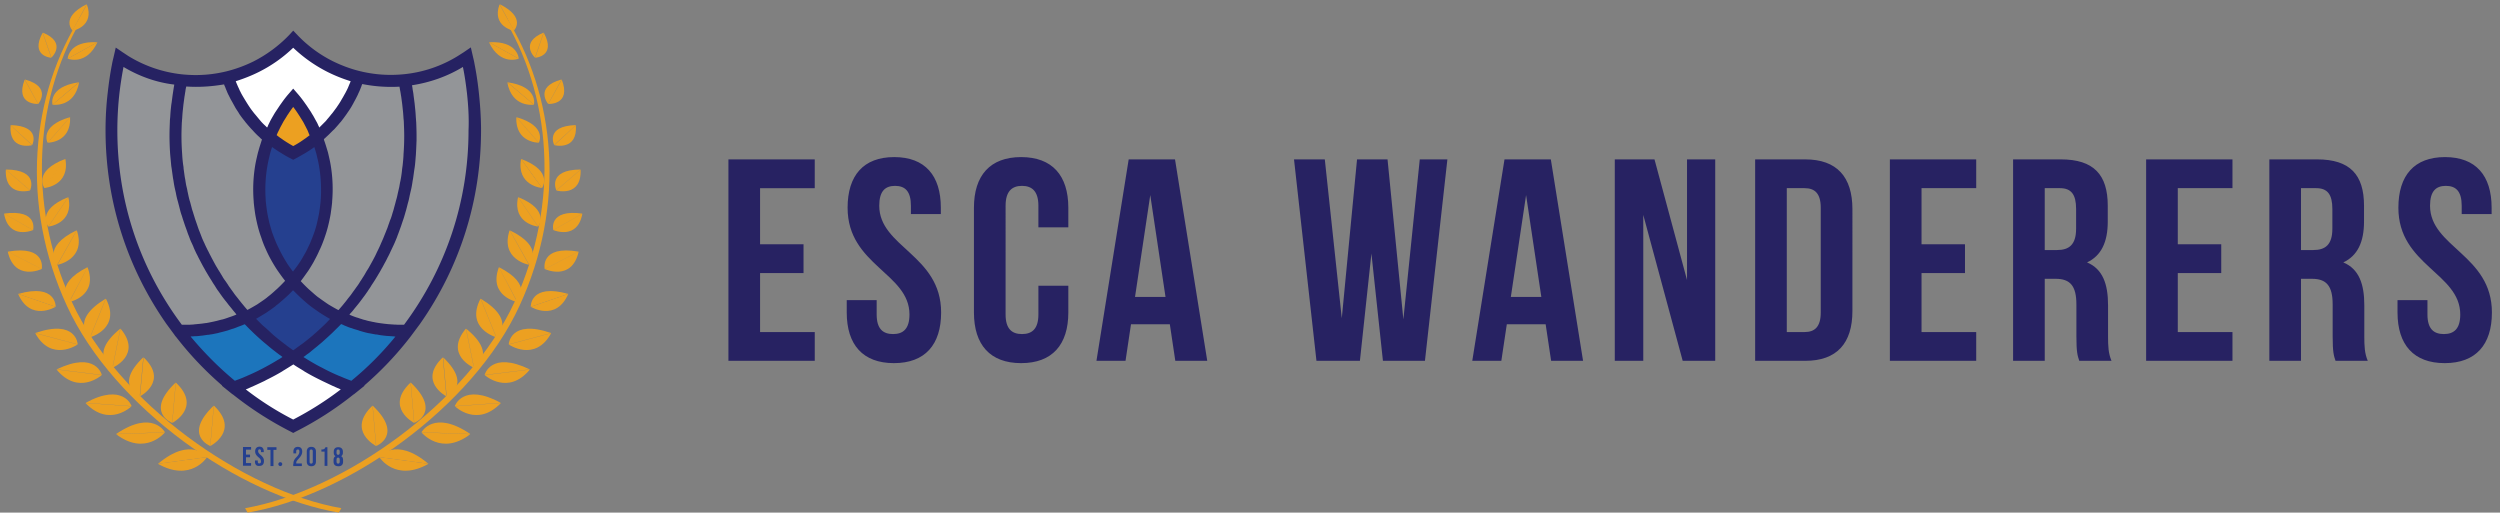 <svg xmlns="http://www.w3.org/2000/svg" width="278" height="57" fill="none" viewBox="0 0 278 57">
  <rect x="0" y="0" width="278" height="57" fill="#808080" stroke="none"/>
  <path fill="#25408F" d="M31.155 51.827a.216.216 0 1 0 0-.431.216.216 0 0 0 0 .431ZM27.02 49.71h.902v.295h-.568v.548h.45v.294h-.45v.647h.568v.294h-.902v-2.077Zm1.333 1.608V51.2h.314v.137c0 .157.058.196.176.196.098 0 .176-.058.176-.215 0-.176-.058-.294-.274-.47-.274-.236-.372-.412-.372-.647 0-.333.176-.53.49-.53.313 0 .47.197.47.53v.078h-.314v-.098c0-.156-.058-.215-.156-.215s-.157.059-.157.196c0 .157.078.255.294.45.274.236.352.412.352.667 0 .333-.176.529-.49.529-.352.039-.509-.157-.509-.49Zm1.724-1.294h-.353v-.294h1.02v.294h-.334v1.803h-.333v-1.803Zm2.548 1.568c0-.294.078-.49.333-.745.255-.274.333-.43.333-.627 0-.195-.059-.235-.176-.235-.098 0-.177.06-.177.216v.215h-.313v-.195c0-.334.176-.53.49-.53.333 0 .49.196.49.53 0 .254-.098.47-.412.803-.196.215-.255.313-.255.47v.04h.627v.293h-.96v-.235h.02Zm1.489-.274V50.22c0-.334.176-.53.509-.53s.51.196.51.53v1.097c0 .333-.177.529-.51.529s-.51-.196-.51-.53Zm.666.02V50.2c0-.157-.059-.216-.177-.216-.098 0-.176.06-.176.216v1.136c0 .157.059.216.176.216.118 0 .177-.059.177-.216Zm1.313-1.118h-.353v-.235c.275 0 .372-.059.45-.255h.217v2.078h-.314V50.22Zm.999 1.117v-.176c0-.196.06-.353.216-.431-.137-.079-.196-.216-.196-.412v-.078c0-.333.176-.51.51-.51.313 0 .509.177.509.51v.078c0 .216-.078.333-.196.412.157.078.215.235.215.43v.177c0 .333-.176.51-.509.51-.372 0-.549-.177-.549-.51Zm.686-.02v-.195c0-.157-.059-.235-.176-.235-.118 0-.177.078-.177.235v.196c0 .157.06.235.177.235.117 0 .176-.078.176-.235Zm0-.96v-.156c0-.137-.059-.216-.176-.216-.118 0-.177.079-.177.216v.157c0 .137.06.215.177.215.117 0 .176-.078.176-.215Z"/>
  <path fill="#fff" d="M32.605 39.737a29.97 29.97 0 0 0 6.604 3.37 36.686 36.686 0 0 1-6.604 4.292A37.775 37.775 0 0 1 26 43.108a29.148 29.148 0 0 0 6.604-3.37Z"/>
  <path fill="#1C75BC" d="M37.817 35.25a15.68 15.68 0 0 0 6.76 1.528c.255 0 .51 0 .765-.02a36.886 36.886 0 0 1-6.134 6.35 29.148 29.148 0 0 1-6.603-3.37 30.759 30.759 0 0 0 5.212-4.488Z"/>
  <path fill="#939598" d="M45.596 17.202c.06-.705.079-1.41.079-2.116a29.21 29.21 0 0 0-.647-6.173c2.254-.235 4.37-.98 6.212-2.116a7.75 7.75 0 0 0 .666-.431c.059.294.137.568.196.862.196 1 .353 2.018.47 3.037.157 1.372.255 2.783.255 4.194a36.705 36.705 0 0 1-7.485 22.28c-.255.02-.51.02-.764.02-2.43 0-4.723-.55-6.76-1.53a29.578 29.578 0 0 0 7.779-18.027Z"/>
  <path fill="#1C75BC" d="M19.867 36.759c.255.02.51.02.765.02 2.43 0 4.722-.55 6.76-1.53a29.31 29.31 0 0 0 5.213 4.488A29.97 29.97 0 0 1 26 43.107a36.886 36.886 0 0 1-6.134-6.348Z"/>
  <path fill="#25408F" d="M27.393 35.25a16.05 16.05 0 0 0 5.212-3.998 15.847 15.847 0 0 0 5.212 3.998 29.304 29.304 0 0 1-5.212 4.487 30.755 30.755 0 0 1-5.212-4.487Z"/>
  <path fill="#939598" d="M36.367 21.043c0-.96-.098-1.881-.255-2.783a14.224 14.224 0 0 0-.862-2.998 14.71 14.71 0 0 0 4.605-6.701 15.5 15.5 0 0 0 3.586.43c.549 0 1.078-.039 1.587-.078.412 1.999.647 4.056.647 6.173 0 .705-.04 1.41-.079 2.116a29.638 29.638 0 0 1-7.798 18.047 16.052 16.052 0 0 1-5.213-3.997 15.539 15.539 0 0 0 3.782-10.21Zm-23.73-10.757a39.14 39.14 0 0 1 .47-3.038c.06-.294.118-.568.197-.862.215.157.43.294.666.431 1.842 1.137 3.958 1.862 6.211 2.116a30.537 30.537 0 0 0-.646 6.173c0 .705.039 1.41.078 2.116a29.638 29.638 0 0 0 7.8 18.047 15.687 15.687 0 0 1-6.761 1.529c-.255 0-.51 0-.765-.02a36.705 36.705 0 0 1-7.485-22.28 33.11 33.11 0 0 1 .235-4.212Z"/>
  <path fill="#939598" d="M20.162 8.913a15.485 15.485 0 0 0 5.173-.353 14.86 14.86 0 0 0 4.605 6.702c-.373.96-.667 1.96-.863 2.998a16.324 16.324 0 0 0-.254 2.783c0 3.9 1.41 7.446 3.762 10.19a15.849 15.849 0 0 1-5.212 3.997 29.638 29.638 0 0 1-7.8-18.047 25.454 25.454 0 0 1-.078-2.117c.04-2.097.255-4.154.666-6.153Z"/>
  <path fill="#25408F" d="M29.097 18.26c.176-1.038.47-2.037.862-2.998a15.828 15.828 0 0 0 2.646 1.744c.94-.49 1.842-1.077 2.645-1.744.372.96.666 1.96.862 2.998.157.902.255 1.842.255 2.783 0 3.9-1.41 7.446-3.762 10.19a15.612 15.612 0 0 1-3.763-10.19c0-.94.098-1.881.255-2.782Z"/>
  <path fill="#fff" d="M28.47 7.425a15.513 15.513 0 0 0 4.135-3.057 15.511 15.511 0 0 0 4.134 3.057c.98.49 2.038.881 3.136 1.156a14.862 14.862 0 0 1-4.605 6.701 15.9 15.9 0 0 0-2.646-4.409 15.263 15.263 0 0 0-2.645 4.41 14.71 14.71 0 0 1-4.605-6.702 15.916 15.916 0 0 0 3.096-1.156Z"/>
  <path fill="#ECA021" d="M32.604 10.854a15.268 15.268 0 0 1 2.646 4.409 15.825 15.825 0 0 1-2.646 1.743 15.062 15.062 0 0 1-2.645-1.744 15.268 15.268 0 0 1 2.645-4.409Z"/>
  <path fill="#262262" d="M11.736 14.479c0-1.372.078-2.822.255-4.272.117-1.058.274-2.116.47-3.096.039-.235.098-.47.157-.705l.254-1.117.804.548c.215.137.411.275.627.412a14.278 14.278 0 0 0 5.937 2.018c1.705.176 3.331.059 4.938-.333a14.858 14.858 0 0 0 2.998-1.097 14.797 14.797 0 0 0 3.959-2.92l.47-.51.47.49a14.202 14.202 0 0 0 3.958 2.92c.96.47 1.96.843 2.998 1.097 1.607.392 3.253.51 4.938.334a14.005 14.005 0 0 0 5.938-2.019l.647-.411.803-.549.255 1.117c.058.235.117.47.156.725.196.98.353 2.018.47 3.096.157 1.45.255 2.9.255 4.272 0 7.799-2.351 15.225-6.8 21.555l-1.018 1.371a36.918 36.918 0 0 1-5.173 5.467l.039.02-.901.725-.294.235h-.02a36.679 36.679 0 0 1-6.427 4.135l-.294.157-.294-.157a37.849 37.849 0 0 1-6.427-4.135h-.02l-.294-.235-.901-.725.039-.02a36.923 36.923 0 0 1-5.173-5.467h-.02l-.176-.254-.823-1.117c-4.429-6.33-6.78-13.756-6.78-21.555Zm1.998-7.035a40.77 40.77 0 0 0-.45 2.9 37.63 37.63 0 0 0-.235 4.135c0 7.877 2.469 15.343 7.172 21.633h.568c.176 0 .372 0 .548-.02.079 0 .157 0 .236-.02.196-.019.411-.038.607-.058.059 0 .137-.02.196-.02.196-.02.392-.058.607-.078.079-.02.138-.02.216-.04.196-.038.372-.078.568-.117.079-.02.157-.039.255-.059.176-.039.353-.097.53-.137.078-.02.175-.039.254-.058.196-.06.392-.118.588-.196l.176-.06a7.5 7.5 0 0 0 .725-.274 1.08 1.08 0 0 1-.117-.156c-.118-.137-.255-.294-.373-.45-.137-.177-.294-.354-.43-.53a8.978 8.978 0 0 0-.354-.45c-.137-.177-.274-.353-.411-.55-.118-.156-.216-.313-.333-.47-.137-.176-.255-.372-.373-.568-.098-.157-.215-.313-.313-.49-.118-.196-.235-.372-.353-.568-.098-.157-.196-.333-.294-.49-.117-.196-.215-.392-.333-.588-.098-.176-.176-.333-.274-.51-.098-.195-.216-.41-.314-.607-.078-.176-.176-.333-.254-.51-.098-.215-.196-.41-.275-.626a12.552 12.552 0 0 0-.235-.51c-.098-.215-.176-.43-.255-.646a5.777 5.777 0 0 1-.196-.53l-.235-.646-.176-.53c-.078-.215-.137-.45-.216-.665a5.413 5.413 0 0 1-.156-.53c-.06-.235-.118-.47-.177-.685-.039-.177-.098-.353-.137-.51a8.046 8.046 0 0 1-.157-.725c-.039-.176-.078-.333-.117-.51a10.43 10.43 0 0 1-.137-.764c-.02-.156-.06-.313-.079-.47l-.117-.842c-.02-.138-.04-.275-.06-.392l-.117-1.254a29.65 29.65 0 0 1-.078-2.175c0-.49.02-1 .04-1.49 0-.176.019-.333.038-.51.02-.332.04-.665.079-.999.02-.195.039-.392.078-.607.04-.294.078-.607.118-.901.039-.216.058-.412.098-.627.02-.157.058-.334.078-.49-1.999-.236-3.9-.921-5.643-1.96Zm16.323 29.491c.098.098.216.196.314.294.392.333.784.647 1.195.96.079.059.177.118.255.196.255.196.51.372.784.568.255-.176.529-.372.784-.568.078-.059.176-.117.254-.176a28.44 28.44 0 0 0 1.196-.96c.098-.098.215-.196.313-.275l.823-.764c.137-.137.274-.255.392-.392.118-.117.235-.235.333-.353-.02 0-.02-.02-.039-.02a23.996 23.996 0 0 1-.94-.568c-.079-.058-.157-.097-.236-.156-.313-.216-.627-.431-.94-.666-.04-.02-.059-.06-.098-.079-.275-.215-.549-.45-.804-.686-.058-.059-.137-.117-.196-.176-.274-.255-.548-.53-.823-.803l-.02-.02-.019.02-.02-.02-.019.02a10.8 10.8 0 0 1-.823.803c-.059.059-.137.117-.196.176-.274.236-.529.47-.823.686-.02.02-.059.04-.078.078-.314.236-.627.451-.94.667-.08.059-.158.098-.216.137-.314.196-.647.392-.98.588h-.02l.353.352.392.392c.294.236.568.49.842.745Zm3.253-7.74.02-.02c.215-.333.392-.646.588-1 .02-.019.02-.038.039-.058.176-.333.333-.666.49-1a.914.914 0 0 0 .059-.136c.137-.334.274-.667.392-1 .02-.059.039-.098.058-.157.118-.333.216-.685.294-1.019.02-.058.02-.117.04-.176.078-.353.156-.705.215-1.058 0-.059.02-.098.02-.157.058-.352.098-.725.137-1.097v-.098c.039-.392.039-.764.039-1.156 0-.882-.078-1.783-.235-2.665a15.42 15.42 0 0 0-.196-.921c-.02-.079-.04-.177-.059-.255a9.956 9.956 0 0 0-.216-.725c-.02-.04-.02-.098-.039-.137a.442.442 0 0 0-.117.078 9.75 9.75 0 0 1-.745.49c-.078.059-.157.098-.255.157-.313.176-.607.353-.94.53l-.294.156-.294-.157a11.396 11.396 0 0 1-.94-.529c-.08-.059-.157-.098-.255-.157-.255-.157-.51-.333-.765-.51-.039-.019-.078-.038-.098-.078-.02.04-.02.079-.039.137-.078.236-.157.49-.215.745-.02.078-.04.176-.06.255a15.42 15.42 0 0 0-.195.92 15.473 15.473 0 0 0-.196 3.822v.098c.04.372.078.725.137 1.097 0 .06.02.098.02.157.059.353.137.705.215 1.058.02.059.02.118.04.176.097.353.195.686.293 1.02.02.058.04.117.06.156.117.333.254.666.391 1 .02.039.04.098.059.137.157.333.313.666.49 1 .02.019.02.038.039.078.176.333.372.666.568.98 0 .019.02.019.02.039.196.313.43.627.646.92l.06.06c.019-.02.038-.04.038-.06.255-.313.47-.607.686-.94Zm.843-14.795c-.098-.176-.176-.352-.274-.529-.06-.117-.118-.235-.177-.333-.117-.196-.235-.372-.353-.568-.058-.098-.117-.176-.176-.274a11.846 11.846 0 0 0-.568-.804c-.196.255-.392.53-.568.804-.06.078-.118.176-.177.274-.117.196-.235.372-.352.568-.06.118-.118.216-.177.333a6.805 6.805 0 0 0-.274.53l-.177.352c-.039.098-.078.196-.117.274.157.118.294.236.45.334.118.078.216.156.334.235.352.235.705.45 1.058.646a9.532 9.532 0 0 0 1.058-.646c.118-.079.216-.157.314-.216.156-.117.313-.235.45-.333-.039-.098-.078-.176-.117-.274a3.02 3.02 0 0 0-.157-.373ZM20.71 9.62c-.04.176-.079.352-.098.548-.04.196-.06.392-.098.588l-.118.881c-.02.197-.04.373-.059.569-.039.313-.059.646-.078.96-.02.157-.02.313-.04.47-.019.49-.039.96-.039 1.45 0 .627.02 1.274.079 2.077.02.412.059.804.117 1.215.02.118.04.235.04.373l.117.842c.02.157.059.294.079.45.039.256.078.51.137.745.039.157.078.314.098.47.058.236.098.471.156.706.04.157.079.333.138.49.058.216.117.45.176.666.04.177.098.333.157.51.058.215.137.43.196.646.058.177.117.334.176.51.078.215.137.411.215.627.06.176.138.353.197.51.078.195.156.411.235.607.078.176.156.353.235.51.078.195.176.391.274.587.078.177.177.333.255.51.098.196.196.372.294.568.098.176.176.333.274.51.098.176.196.372.314.548.098.176.196.333.313.51.098.176.216.352.314.529.098.176.215.333.333.49.117.176.235.333.333.51.117.156.235.332.353.489.117.157.235.333.352.49.118.157.255.313.373.47.117.157.254.314.372.47.137.157.255.314.392.47.078.099.157.177.235.275.02-.02.059-.02.078-.04.334-.175.667-.372 1-.567l.176-.118c.314-.215.647-.431.94-.666l.04-.04c.313-.235.607-.49.901-.764.06-.058.118-.098.177-.156.274-.255.548-.53.823-.823l.058-.06c-.02-.019-.02-.019-.02-.038-.254-.314-.489-.647-.724-.98-.04-.059-.059-.098-.098-.137a17.373 17.373 0 0 1-.627-1.02c-.04-.058-.059-.117-.098-.176a13.346 13.346 0 0 1-.53-1.058c-.019-.059-.058-.117-.078-.176a10.632 10.632 0 0 1-.43-1.098l-.06-.176a12.574 12.574 0 0 1-.352-1.136c-.02-.06-.02-.118-.04-.157a21.412 21.412 0 0 1-.254-1.195c0-.04-.02-.098-.02-.138a24.337 24.337 0 0 1-.157-1.254v-.078a16.277 16.277 0 0 1 .196-4.213c.079-.412.177-.823.275-1.235.02-.058.039-.137.058-.195.099-.392.236-.765.353-1.157.02-.039.02-.058.04-.098a2.678 2.678 0 0 1-.255-.235c-.098-.098-.196-.176-.294-.274a9.995 9.995 0 0 1-.45-.47c-.08-.098-.177-.177-.256-.275a12.638 12.638 0 0 1-.49-.568 1.378 1.378 0 0 1-.156-.196 12.36 12.36 0 0 1-.608-.803c-.039-.06-.078-.137-.117-.196-.137-.216-.294-.431-.412-.666-.059-.098-.117-.216-.176-.314-.098-.196-.216-.372-.314-.568l-.176-.353c-.098-.176-.176-.372-.255-.568-.059-.118-.098-.255-.157-.392a.98.98 0 0 1-.098-.255c-1.39.235-2.782.333-4.212.235Zm15.735-1.608a15.992 15.992 0 0 1-3.841-2.704 15.462 15.462 0 0 1-3.84 2.704c-.824.412-1.686.745-2.548 1.02.02.058.039.097.059.156.039.098.078.176.117.274.078.196.177.373.255.569.039.098.098.176.137.274.098.196.216.392.333.588.04.059.079.137.118.196.156.255.313.51.47.745l.118.176c.137.196.274.372.411.549.059.078.137.156.196.235.137.156.255.313.392.47.059.078.137.157.196.235.157.176.313.333.49.49l.157.157c.02.02.039.02.039.039.039-.079.078-.137.098-.216.058-.137.137-.274.196-.411.117-.235.254-.47.392-.706a6.9 6.9 0 0 1 .235-.392l.47-.705c.078-.118.157-.216.235-.333.235-.333.49-.666.764-.98l.51-.588.51.588c.274.314.528.647.764.98.078.117.156.215.235.333l.47.705a6.9 6.9 0 0 0 .235.392c.137.236.255.47.392.706.078.137.137.274.196.411.04.079.078.138.098.216.02-.02.04-.02.04-.04l.156-.156.49-.49c.078-.078.137-.157.196-.235a8.95 8.95 0 0 0 .392-.47c.058-.079.137-.157.196-.236.137-.176.274-.372.411-.548l.118-.176c.176-.255.333-.49.47-.745.04-.059.078-.137.118-.196.117-.196.215-.392.333-.588.039-.098.098-.176.137-.274.098-.177.176-.373.255-.569.039-.098.078-.176.117-.274.02-.059.04-.098.059-.157a16.846 16.846 0 0 1-2.547-1.019Zm3.84 1.333a1.36 1.36 0 0 0-.098.255c-.059.137-.098.254-.157.391-.078.196-.176.373-.254.569-.06.117-.118.235-.177.352-.098.196-.215.392-.313.588-.059.098-.118.216-.176.314-.138.235-.275.45-.432.666l-.117.176c-.196.275-.392.55-.608.823-.039.06-.098.118-.156.177-.157.196-.334.392-.51.588a1.57 1.57 0 0 1-.255.254l-.47.47c-.098.099-.196.177-.294.275-.078.078-.176.157-.255.235.02.04.02.059.02.098.137.372.255.764.372 1.156.02.06.04.137.06.196.097.412.195.823.273 1.235a16.11 16.11 0 0 1 .196 4.232v.079c-.039.43-.098.842-.156 1.254 0 .039-.02.078-.02.137-.078.412-.157.803-.255 1.195-.02.06-.02.098-.039.157a13.02 13.02 0 0 1-.353 1.156l-.058.176c-.138.373-.275.745-.451 1.117-.02.06-.059.118-.078.157-.157.372-.334.725-.53 1.078-.02.059-.058.098-.078.157-.196.352-.411.705-.627 1.038-.04.04-.059.098-.098.137-.235.334-.47.667-.725 1 0 .02-.02.02-.02.039l.06.059c.254.274.528.548.822.823.059.059.118.098.177.156.294.255.587.53.9.765.02 0 .02.02.04.02.314.235.627.45.94.666l.177.117c.333.196.666.392 1 .568.019.02.058.02.078.04.078-.098.157-.177.235-.275.137-.157.274-.313.392-.47.137-.157.255-.313.372-.47.118-.157.255-.314.373-.47.117-.157.235-.334.352-.49.118-.157.235-.334.353-.49.117-.157.235-.334.333-.51.118-.157.216-.333.333-.51.118-.176.216-.352.314-.528.098-.177.215-.334.313-.51l.294-.529c.098-.176.196-.353.275-.51.097-.176.195-.372.274-.548.078-.176.176-.353.255-.53.097-.195.176-.371.254-.567l.235-.53.236-.587c.078-.177.137-.353.215-.53.078-.195.137-.41.216-.607a5.39 5.39 0 0 1 .196-.529c.078-.215.137-.411.196-.627.058-.176.117-.353.156-.53.06-.215.118-.43.177-.646.039-.176.098-.352.137-.51.059-.215.098-.45.157-.685.039-.176.078-.333.117-.51.04-.235.079-.47.137-.705.02-.157.06-.313.079-.47.039-.255.078-.53.098-.804l.058-.411c.04-.372.079-.745.098-1.137v-.078c.06-.784.079-1.45.079-2.077 0-.49-.02-.96-.04-1.45 0-.157-.019-.314-.038-.49-.02-.314-.04-.647-.079-.96-.02-.196-.04-.372-.059-.569l-.117-.881c-.04-.196-.06-.392-.098-.588-.04-.177-.059-.353-.098-.53a16.471 16.471 0 0 1-4.135-.293Zm11.64 1c-.118-1-.255-1.98-.45-2.9-1.745 1.057-3.646 1.723-5.664 2.037.04.157.059.314.078.49.04.215.079.411.098.627.04.294.079.607.118.901l.059.588c.039.333.059.666.078 1 .02.156.02.333.04.49.019.509.038.999.038 1.508v.51c-.02.51-.039 1.058-.078 1.665-.039.412-.059.843-.117 1.254-.02.138-.04.275-.06.392l-.117.843c-.02.157-.059.314-.078.47-.04.255-.079.51-.137.765-.04.176-.079.333-.118.509-.059.235-.098.47-.157.725-.039.176-.098.353-.137.51-.059.235-.117.47-.176.685-.059.177-.098.353-.157.53-.059.215-.137.45-.215.666-.06.176-.118.352-.177.529l-.235.646c-.059.177-.137.353-.196.53-.078.215-.176.43-.255.626-.078.177-.157.353-.235.51-.098.215-.196.411-.294.627a6.17 6.17 0 0 1-.255.51c-.098.195-.196.41-.313.607-.098.176-.176.333-.274.51-.118.195-.216.391-.334.587-.098.157-.195.333-.293.49-.118.196-.236.392-.353.568-.098.157-.216.314-.314.49-.117.196-.254.373-.372.568-.117.157-.216.314-.333.47-.137.177-.274.373-.412.55a9.293 9.293 0 0 1-.352.45c-.138.176-.294.353-.431.53a3.908 3.908 0 0 1-.373.43c-.039.06-.078.098-.117.157.235.098.47.196.705.274.098.04.216.06.314.098.156.06.313.098.47.157.117.04.255.059.372.098.137.04.275.078.392.098.118.02.255.059.372.078.138.02.275.06.412.079.118.02.235.04.372.059l.451.059c.118.02.235.02.353.039.156.02.313.02.47.039.118 0 .235.02.353.02.156 0 .294.019.45.019h.588c4.684-6.29 7.172-13.756 7.172-21.633.059-1.333-.02-2.724-.176-4.135Zm-7.956 27.08c-.059 0-.117 0-.176-.02-.118 0-.216-.02-.333-.02-.177-.019-.353-.019-.53-.038-.117-.02-.235-.02-.333-.04a4.9 4.9 0 0 1-.529-.078 1.713 1.713 0 0 0-.313-.04c-.216-.038-.412-.078-.627-.117-.079-.02-.137-.02-.216-.039a9.658 9.658 0 0 1-.803-.215 1.104 1.104 0 0 1-.235-.079l-.588-.176a1.61 1.61 0 0 0-.294-.098 5.405 5.405 0 0 1-.51-.196c-.098-.04-.215-.079-.313-.137-.078-.04-.157-.06-.235-.098-.235.254-.49.49-.725.725l-.216.215c-.392.373-.784.725-1.176 1.078l-.352.294c-.294.255-.608.49-.902.745a3.812 3.812 0 0 1-.45.333c-.118.098-.235.196-.373.274.138.098.294.176.431.274.177.098.353.216.53.314.333.196.685.392 1.038.568.157.078.294.157.45.235.49.255 1 .49 1.51.706.058.02.098.039.156.058.392.177.804.334 1.215.49a34.187 34.187 0 0 0 4.9-4.918Zm-11.365 9.23a36.018 36.018 0 0 0 5.29-3.352l-.411-.176-.529-.235a5634.5 5634.5 0 0 1-1.117-.53c-.157-.077-.313-.156-.47-.234a22.49 22.49 0 0 1-1.51-.823c-.038-.02-.077-.059-.117-.079-.372-.235-.764-.45-1.117-.705-.372.235-.744.47-1.136.705-.04.02-.078.06-.118.079-.49.294-1 .568-1.509.823a9.763 9.763 0 0 0-.45.235c-.373.176-.745.353-1.137.529l-.529.235-.411.176a33.358 33.358 0 0 0 5.27 3.351Zm-6.486-4.312c.392-.156.803-.294 1.175-.47.06-.02.118-.04.177-.078a21.13 21.13 0 0 0 1.509-.706c.156-.078.313-.157.45-.235.334-.176.686-.372 1.02-.568.176-.098.352-.216.528-.314.138-.078.294-.176.431-.274a2.55 2.55 0 0 0-.372-.274c-.137-.118-.294-.216-.43-.334-.314-.235-.628-.49-.922-.744-.117-.098-.215-.176-.333-.274a31.282 31.282 0 0 1-1.195-1.078l-.196-.196c-.255-.235-.49-.49-.745-.745-.078.04-.157.059-.235.098-.098.04-.196.079-.314.118-.176.059-.333.137-.509.196-.098.039-.196.078-.294.098-.196.058-.392.137-.588.196-.078.02-.137.039-.215.059-.275.078-.55.137-.823.215-.06.02-.118.02-.177.04-.215.038-.43.097-.646.117-.098.02-.196.039-.294.039-.177.02-.373.059-.549.078-.118.02-.215.02-.333.04-.177.02-.353.039-.53.039-.117 0-.215.02-.332.02-.06 0-.118 0-.177.019 1.51 1.803 3.136 3.449 4.919 4.918Z"/>
  <path fill="#ECA021" d="m41.443 45.106.392 4.488s3.057-1.196-.392-4.488Zm.372 4.488-.392-4.488c-2.92 2.783.392 4.488.392 4.488Zm.352 1.234 5.468.744c-3.704-3.115-5.468-.744-5.468-.744Z"/>
  <path fill="#ECA021" d="m47.654 51.573-5.467-.745c-.02 0 1.784 2.842 5.468.745Zm-1.979-9.033.392 4.487s3.076-1.195-.392-4.487Zm.372 4.487-.392-4.487c-2.92 2.763.392 4.487.392 4.487Zm.823 1.038 5.428.196c-4.076-2.763-5.428-.196-5.428-.196Zm5.429.215-5.428-.195s2.175 2.684 5.428.196Zm-3.019-8.543.392 4.33c-.02 0 2.94-1.155-.392-4.33Zm.353 4.331-.392-4.33c-2.802 2.664.392 4.33.392 4.33Zm.94 1.096 5.114-.372c-4.232-2.292-5.114.372-5.114.372Zm5.135-.352-5.115.372s2.45 2.41 5.114-.372Zm-3.88-8.269.882 4.35s2.763-1.391-.882-4.35Zm.862 4.35-.882-4.35c-2.449 2.92.882 4.35.882 4.35Zm1.196.804 5.016-.627c-4.35-2.097-5.017.627-5.017.627Zm5.035-.607-5.016.627s2.586 2.312 5.016-.627Zm-5.467-7.878 1.744 4.291s2.352-1.822-1.744-4.291Zm1.724 4.291-1.744-4.291c-1.724 3.311 1.744 4.291 1.744 4.291Zm1.392.784 4.722-1.254c-4.585-1.587-4.722 1.254-4.722 1.254Zm4.722-1.235-4.722 1.254s2.92 2.019 4.722-1.254Zm-3.762-3.487s1.9-1.862-2.058-3.86l2.058 3.86Zm-.02.019-2.037-3.86c-1.196 3.214 2.038 3.86 2.038 3.86Zm1.51.529 4.173-1.43c-4.272-1.215-4.174 1.43-4.174 1.43Z"/>
  <path fill="#ECA021" d="m63.193 32.683-4.174 1.43s2.802 1.724 4.174-1.43Zm-6.506-7.074 2.156 3.82s1.842-1.9-2.156-3.82Zm2.136 3.841-2.155-3.841c-1.078 3.253 2.155 3.84 2.155 3.84Zm1.744.47 3.763-1.94c-4.311-.745-3.763 1.94-3.763 1.94Zm3.783-1.94-3.763 1.94s2.998 1.41 3.763-1.94Zm-6.722-6.055 2.215 3.272s1.41-1.822-2.215-3.272Zm-.019 0c-.647 2.959 2.214 3.272 2.214 3.272l-2.214-3.272Zm3.919 3.665 3.213-1.842c-3.82-.51-3.213 1.841-3.213 1.841Zm.019 0s2.685 1.156 3.214-1.842l-3.214 1.842Zm-3.605-7.917 2.331 3.233s1.333-1.862-2.331-3.233Z"/>
  <path fill="#ECA021" d="m60.274 20.906-2.332-3.233c-.53 2.998 2.332 3.233 2.332 3.233Zm1.586.255 2.705-2.312c-3.763.02-2.704 2.312-2.704 2.312Zm2.705-2.293-2.704 2.313s2.822.803 2.704-2.313Zm-7.133-5.839 2.489 2.84s.98-1.841-2.489-2.84Zm-.02.001c-.117 2.86 2.489 2.84 2.489 2.84l-2.489-2.84Zm4.214 3.094 2.41-2.214c-3.468.098-2.41 2.214-2.41 2.214Zm2.41-2.194-2.39 2.214s2.605.666 2.39-2.214Zm-7.603-4.781 2.94 2.489s.528-2-2.94-2.49Z"/>
  <path fill="#ECA021" d="M59.372 11.637 56.413 9.15c.51 2.88 2.96 2.489 2.96 2.489Zm1.587-.077 1.489-2.725c-3.096.843-1.49 2.724-1.49 2.724Zm1.509-2.705-1.49 2.704s2.587.137 1.49-2.704ZM54.375 4.7l3.312 1.823s-.098-2.018-3.312-1.822Z"/>
  <path fill="#ECA021" d="M57.687 6.522 54.375 4.7c1.254 2.665 3.312 1.822 3.312 1.822Zm1.803-.117.96-2.782c-2.743 1.136-.96 2.782-.96 2.782Zm.98-2.763-.96 2.783s2.39-.157.96-2.783Zm-3.351-.215L55.55.487c-.901 2.45 1.568 2.94 1.568 2.94ZM55.57.468l1.569 2.94s1.45-1.43-1.568-2.94Z"/>
  <path fill="#ECA021" d="M55.727 1.467c5.644 9.014 6.585 21.046 1.49 32.117C52.044 44.812 38.17 54.59 27.256 56.51l.274.49c11.012-1.842 25.023-11.659 30.236-22.985 5.173-11.208 4.134-23.397-1.686-32.43l-.352-.118Zm-31.94 43.639-.392 4.488s3.312-1.705.392-4.488Zm-.412 4.488.392-4.488c-3.448 3.292-.392 4.488-.392 4.488Zm-.333 1.234-5.467.744c3.704-3.115 5.467-.744 5.467-.744Z"/>
  <path fill="#ECA021" d="m17.556 51.573 5.467-.745c.02 0-1.783 2.842-5.467.745Zm1.978-9.033-.392 4.487s-3.076-1.195.392-4.487Zm-.372 4.487.392-4.487c2.92 2.763-.392 4.487-.392 4.487Zm-.822 1.038-5.428.196c4.075-2.763 5.428-.196 5.428-.196Zm-5.428.215 5.428-.195s-2.175 2.684-5.428.196Zm3.018-8.543-.393 4.33c.02 0-2.939-1.155.392-4.33Zm-.354 4.331.392-4.33c2.802 2.664-.392 4.33-.392 4.33Zm-.94 1.097-5.115-.373c4.233-2.292 5.115.373 5.115.373Zm-5.134-.353 5.114.372s-2.449 2.41-5.114-.372Zm3.88-8.27-.882 4.35s-2.763-1.39.882-4.35Zm-.862 4.351.881-4.35c2.45 2.92-.881 4.35-.881 4.35Zm-1.196.804-5.016-.627c4.35-2.097 5.016.627 5.016.627Zm-5.036-.607 5.017.627s-2.587 2.312-5.017-.627Zm5.467-7.878-1.744 4.291s-2.351-1.822 1.744-4.291Zm-1.724 4.291 1.744-4.291c1.724 3.311-1.744 4.291-1.744 4.291Zm-1.391.784-4.723-1.254c4.585-1.587 4.723 1.254 4.723 1.254Zm-4.723-1.235 4.723 1.254s-2.92 2.019-4.723-1.254Zm3.763-3.487s-1.901-1.862 2.057-3.86l-2.057 3.86Zm.02.019 2.037-3.86c1.196 3.214-2.038 3.86-2.038 3.86Zm-1.51.529-4.174-1.43c4.272-1.215 4.174 1.43 4.174 1.43Z"/>
  <path fill="#ECA021" d="m2.017 32.683 4.173 1.43s-2.802 1.724-4.173-1.43Zm6.505-7.074L6.367 29.43s-1.842-1.9 2.155-3.821ZM6.387 29.45l2.155-3.841c1.078 3.252-2.155 3.84-2.155 3.84Zm-1.745.47L.88 27.98c4.311-.745 3.762 1.94 3.762 1.94ZM.86 27.98l3.763 1.94S1.625 31.33.861 27.98Zm6.721-6.055-2.214 3.272s-1.41-1.822 2.214-3.272Zm.019 0c.648 2.959-2.213 3.272-2.213 3.272L7.6 21.925ZM3.682 25.59.468 23.748c3.821-.51 3.214 1.841 3.214 1.841Zm-.02 0S.978 26.746.448 23.748l3.214 1.842Zm3.605-7.917-2.332 3.233s-1.332-1.861 2.332-3.233Zm-2.331 3.233 2.332-3.233c.529 2.998-2.332 3.233-2.332 3.233Zm-1.587.255L.645 18.85c3.762.02 2.704 2.312 2.704 2.312ZM.645 18.869l2.704 2.312s-2.822.803-2.704-2.312Zm7.132-5.839-2.489 2.84s-.98-1.842 2.49-2.84Zm.02-.001c.117 2.86-2.489 2.84-2.489 2.84l2.489-2.84Zm-4.213 3.096-2.41-2.215c3.468.098 2.41 2.215 2.41 2.215Zm-2.41-2.195 2.39 2.214s-2.606.666-2.39-2.214Zm7.603-4.78-2.939 2.488s-.529-1.999 2.94-2.489Z"/>
  <path fill="#ECA021" d="M5.838 11.637 8.797 9.15c-.51 2.88-2.96 2.489-2.96 2.489Zm-1.588-.078L2.761 8.835c3.096.843 1.49 2.724 1.49 2.724ZM2.742 8.855l1.49 2.704s-2.587.137-1.49-2.704ZM10.835 4.7 7.523 6.524s.098-2.018 3.312-1.822Z"/>
  <path fill="#ECA021" d="M7.523 6.522 10.835 4.7C9.58 7.365 7.523 6.522 7.523 6.522ZM5.72 6.405l-.96-2.782c2.743 1.136.96 2.782.96 2.782Zm-.98-2.763.96 2.783s-2.39-.157-.96-2.783Zm3.351-.215L9.66.487c.901 2.45-1.568 2.94-1.568 2.94ZM9.64.468l-1.568 2.94S6.622 1.978 9.64.468Z"/>
  <path fill="#ECA021" d="M9.482 1.467C3.84 10.481 2.898 22.513 7.993 33.584 13.166 44.812 27.04 54.59 37.954 56.51l-.274.49C26.668 55.158 12.657 45.341 7.444 34.015 2.271 22.807 3.31 10.618 9.13 1.585l.352-.118Z"/>
  <path fill="#272262" d="M84.52 27.164v-6.24h6.08v-3.2H81v22.4h9.6v-3.2h-6.08v-6.56h4.832v-3.2H84.52Zm9.733-4.064c0 6.4 6.88 7.264 6.88 11.872 0 1.6-.704 2.176-1.824 2.176s-1.824-.576-1.824-2.176v-1.6h-3.328v1.376c0 3.584 1.792 5.632 5.248 5.632 3.456 0 5.248-2.048 5.248-5.632 0-6.4-6.88-7.264-6.88-11.872 0-1.6.64-2.208 1.76-2.208s1.76.608 1.76 2.208v.928h3.328V23.1c0-3.584-1.76-5.632-5.184-5.632-3.424 0-5.184 2.048-5.184 5.632Zm24.545 8.672h-3.328v3.2c0 1.6-.704 2.176-1.824 2.176s-1.824-.576-1.824-2.176V22.876c0-1.6.704-2.208 1.824-2.208s1.824.608 1.824 2.208v2.4h3.328V23.1c0-3.584-1.792-5.632-5.248-5.632-3.456 0-5.248 2.048-5.248 5.632v11.648c0 3.584 1.792 5.632 5.248 5.632 3.456 0 5.248-2.048 5.248-5.632v-2.976Zm15.448 8.352-3.584-22.4h-5.152l-3.584 22.4h3.232l.608-4.064h4.32l.608 4.064h3.552Zm-8.032-7.104 1.696-11.328 1.696 11.328h-3.392Zm26.288-4.832 1.28 11.936h4.672l2.496-22.4h-3.072l-1.824 17.792-1.76-17.792h-3.392l-1.696 17.664-1.888-17.664h-3.424l2.496 22.4h4.832l1.28-11.936Zm23.535 11.936-3.584-22.4h-5.152l-3.584 22.4h3.232l.608-4.064h4.32l.608 4.064h3.552Zm-8.032-7.104 1.696-11.328 1.696 11.328h-3.392Zm14.727-9.12 4.384 16.224h3.616v-22.4h-3.136v13.408l-3.616-13.408h-4.416v22.4h3.168V23.9Zm12.441-6.176v22.4h5.568c3.52 0 5.248-1.952 5.248-5.536V23.26c0-3.584-1.728-5.536-5.248-5.536h-5.568Zm3.519 3.2h1.984c1.12 0 1.792.576 1.792 2.176v11.648c0 1.6-.672 2.176-1.792 2.176h-1.984v-16Zm14.983 6.24v-6.24h6.08v-3.2h-9.6v22.4h9.6v-3.2h-6.08v-6.56h4.832v-3.2h-4.832Zm17.541 12.96h3.584c-.352-.832-.384-1.632-.384-2.72v-3.456c0-2.336-.576-4.032-2.336-4.768 1.568-.736 2.304-2.24 2.304-4.544v-1.76c0-3.456-1.568-5.152-5.216-5.152h-5.312v22.4h3.52v-9.12h1.216c1.6 0 2.304.768 2.304 2.848v3.52c0 1.824.128 2.176.32 2.752Zm-3.84-19.2h1.696c1.248 0 1.792.704 1.792 2.304v2.208c0 1.792-.8 2.368-2.112 2.368h-1.376v-6.88Zm14.795 6.24v-6.24h6.08v-3.2h-9.6v22.4h9.6v-3.2h-6.08v-6.56h4.832v-3.2h-4.832Zm17.541 12.96h3.584c-.352-.832-.384-1.632-.384-2.72v-3.456c0-2.336-.576-4.032-2.336-4.768 1.568-.736 2.304-2.24 2.304-4.544v-1.76c0-3.456-1.568-5.152-5.216-5.152h-5.312v22.4h3.52v-9.12h1.217c1.6 0 2.303.768 2.303 2.848v3.52c0 1.824.128 2.176.32 2.752Zm-3.84-19.2h1.696c1.248 0 1.792.704 1.792 2.304v2.208c0 1.792-.8 2.368-2.112 2.368h-1.376v-6.88ZM266.7 23.1c0 6.4 6.88 7.264 6.88 11.872 0 1.6-.704 2.176-1.824 2.176s-1.824-.576-1.824-2.176v-1.6h-3.328v1.376c0 3.584 1.792 5.632 5.248 5.632 3.456 0 5.248-2.048 5.248-5.632 0-6.4-6.88-7.264-6.88-11.872 0-1.6.64-2.208 1.76-2.208s1.76.608 1.76 2.208v.928h3.328V23.1c0-3.584-1.76-5.632-5.184-5.632-3.424 0-5.184 2.048-5.184 5.632Z"/>
</svg>
